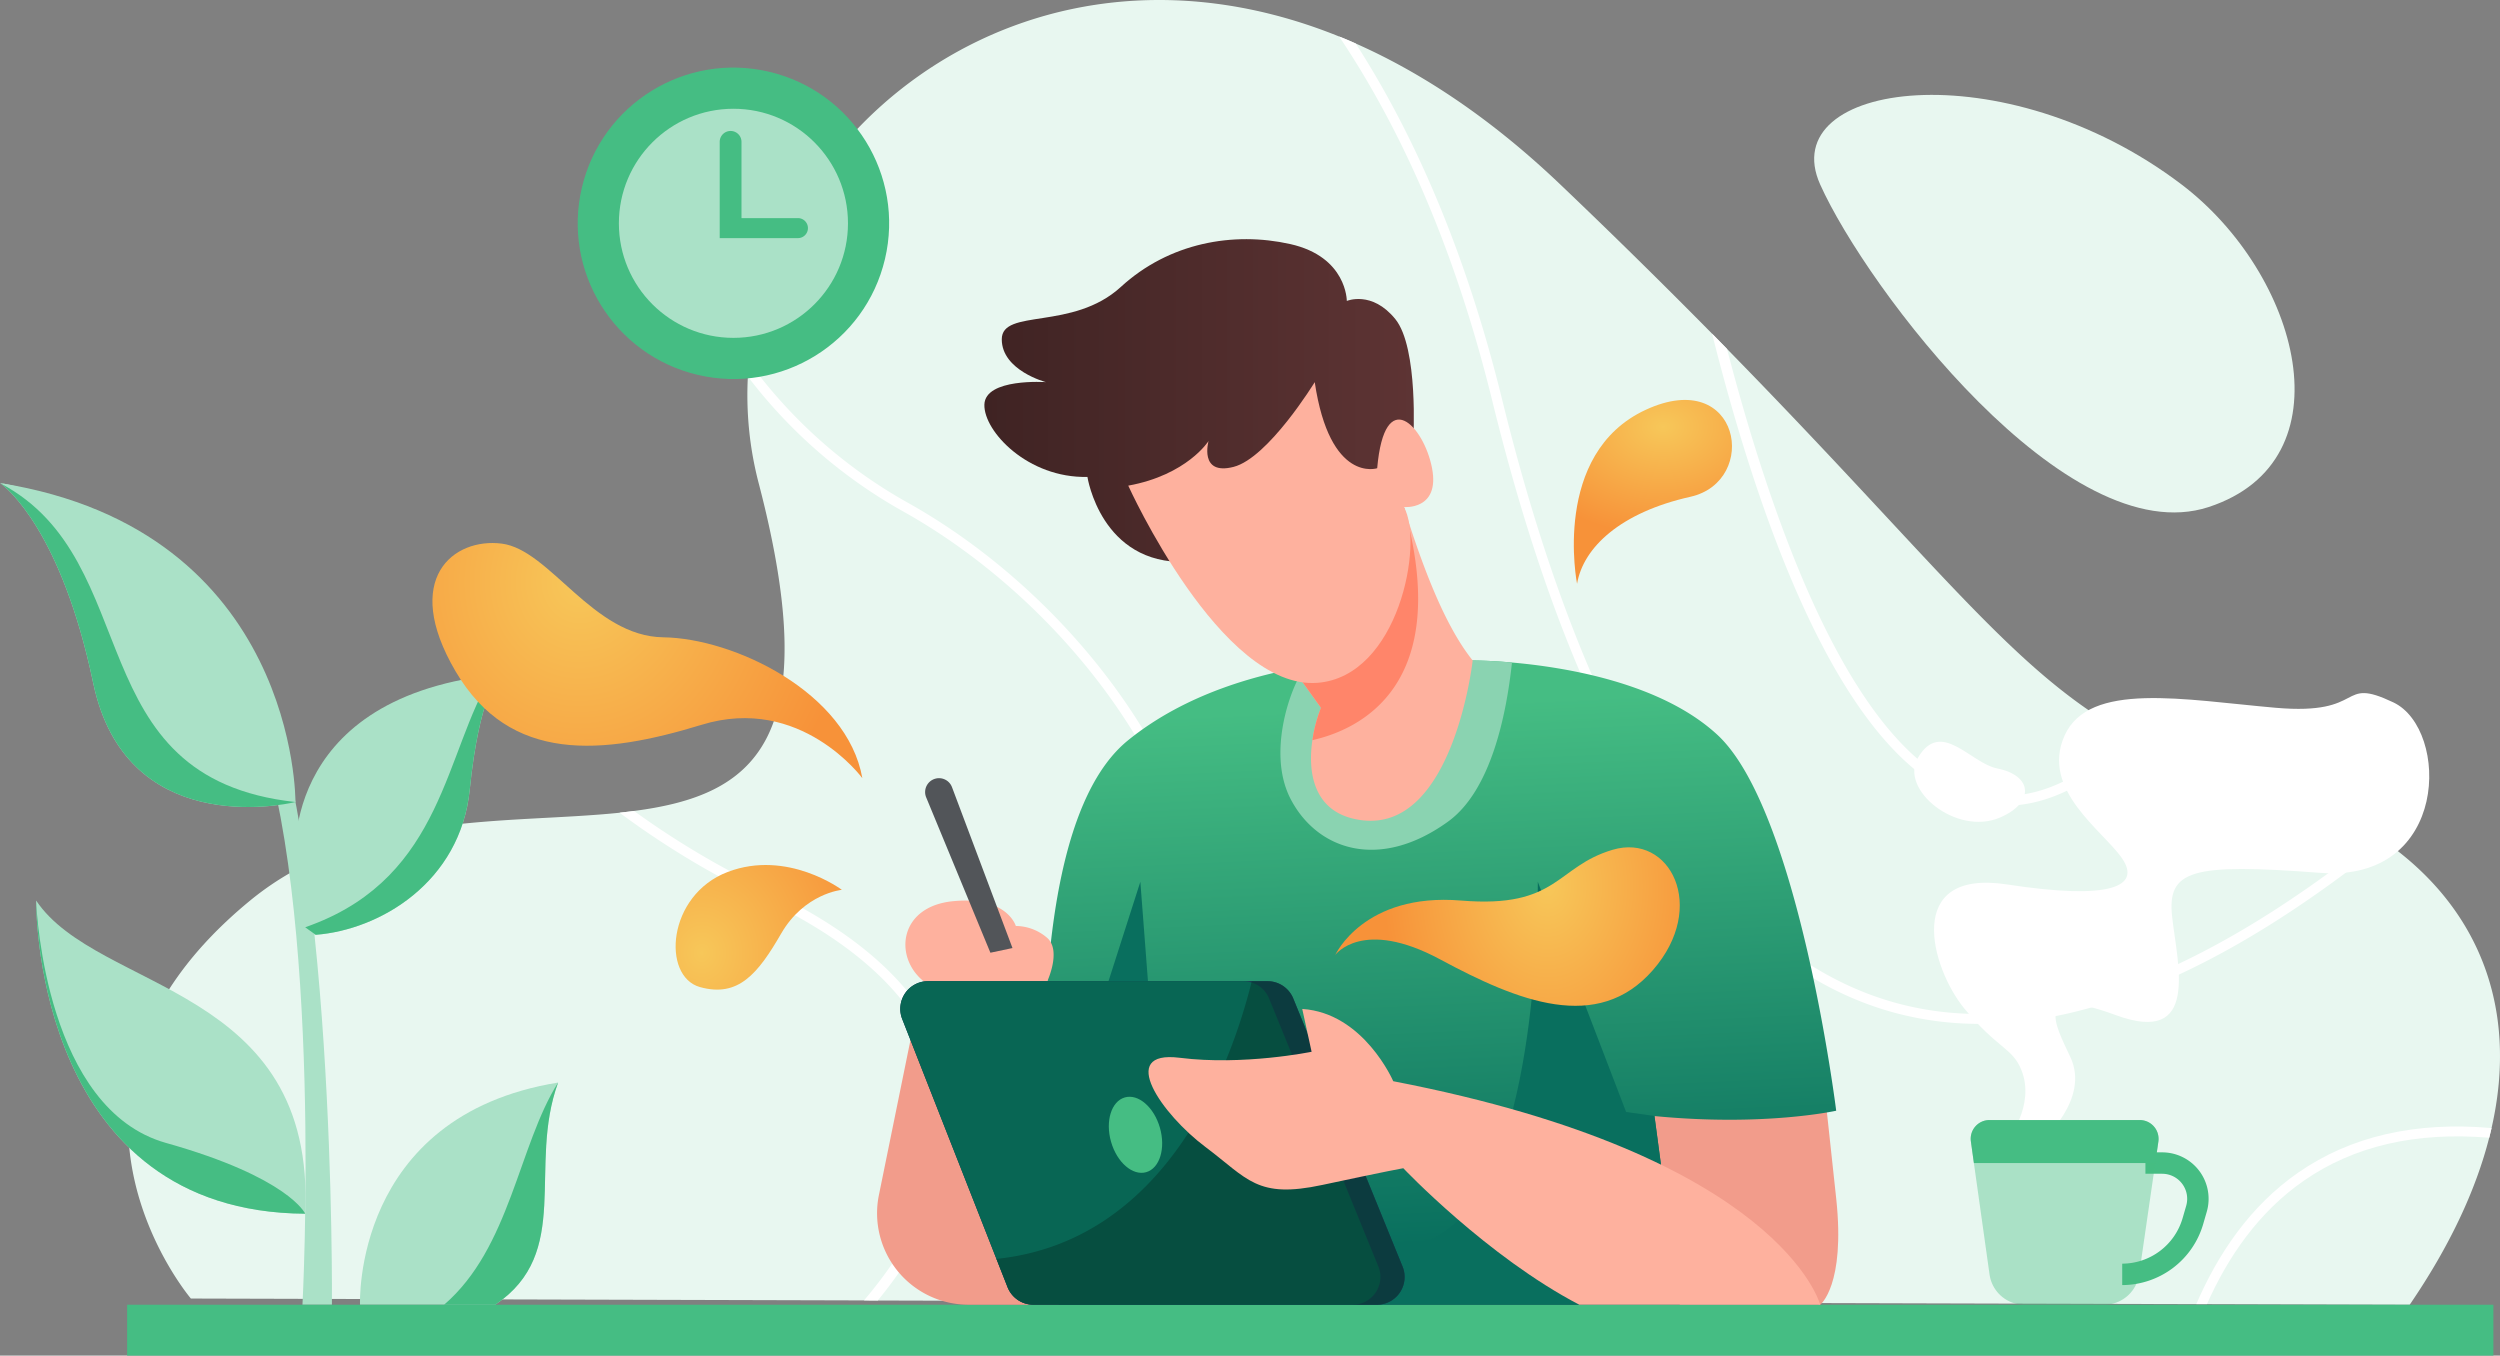 <svg xmlns="http://www.w3.org/2000/svg" xmlns:xlink="http://www.w3.org/1999/xlink" width="654.828" height="355.07" viewBox="0 0 654.828 355.07"><rect x="0" y="0" width="654.828" height="355.07" fill="#808080" stroke="none"/><defs><linearGradient id="a" x1="0.511" y1="0.905" x2="0.461" y2="0.076" gradientUnits="objectBoundingBox"><stop offset="0" stop-color="#096f5e"/><stop offset="1" stop-color="#45bd83"/></linearGradient><linearGradient id="b" y1="0.5" x2="1" y2="0.5" gradientUnits="objectBoundingBox"><stop offset="0" stop-color="#3f2323"/><stop offset="1" stop-color="#5e3434"/></linearGradient><radialGradient id="c" cx="0.099" cy="0.698" r="1.307" gradientTransform="translate(0.125) scale(0.75 1)" gradientUnits="objectBoundingBox"><stop offset="0" stop-color="#f7c759"/><stop offset="1" stop-color="#f79239"/></radialGradient><radialGradient id="d" cx="0.15" cy="0.185" r="1.217" gradientTransform="translate(0.227) scale(0.547 1)" xlink:href="#c"/><radialGradient id="e" cx="0.531" cy="0.097" r="0.626" gradientTransform="translate(-0.081) scale(1.162 1)" xlink:href="#c"/><radialGradient id="f" cx="0.794" cy="0.266" r="1.07" gradientTransform="translate(0.27) scale(0.46 1)" xlink:href="#c"/></defs><g transform="translate(-92 -316.365)"><g transform="translate(125.575 316.365)"><path d="M724.022,611.84c-.207.854-.388,1.681-.621,2.535-3.492,13.684-10.3,28.351-20.824,43.742l-53.107-.155h-2.794l-286.511-.8h-3.337l-55.512-.155-3.6-.026-176.315-.491s-45.786-53.857,15.521-104.247c28.739-23.591,67.36-19.944,96.771-23,1.267-.155,2.535-.285,3.777-.466,31.171-4.061,50.39-17.9,32.671-85.8a91.257,91.257,0,0,1-2.845-27.963c.052-1.293.155-2.587.285-3.88,5.872-63.014,74.965-117.414,154.586-85.208,1.449.569,2.9,1.19,4.346,1.837,17.59,7.786,35.646,19.815,53.6,36.939,15.029,14.331,28.118,27.291,39.733,39.06l3.906,3.984c55.926,57.116,75.224,84.769,105.1,101.014.8.414,1.578.854,2.406,1.268a147.339,147.339,0,0,0,29.929,11.123,111.752,111.752,0,0,1,32.8,14.2q1.164.776,2.25,1.552C720.375,553.9,731.265,580.075,724.022,611.84Z" transform="translate(-104.98 -316.365)" fill="#e8f7f0"/><path d="M371.954,349.456c-46.474-35.32-106.813-27.029-94.676,0s64.6,96.652,101.743,84.474S402.757,372.869,371.954,349.456Z" transform="translate(165.913 -301.118)" fill="#e8f7f0"/><path d="M501.669,531.038c-39.474,31.688-75.042,47.648-106.265,47.648a85.312,85.312,0,0,1-22.634-3c-46.717-12.83-82.053-66.661-105-159.94-10.166-41.466-24.626-72.507-40.173-95.685,1.449.569,2.9,1.19,4.346,1.837,14.822,23.048,28.532,53.391,38.336,93.227C292.994,507.446,327.708,560.63,373.443,573.2c35.361,9.7,77.6-4.993,125.976-43.717Q500.583,530.261,501.669,531.038Z" transform="translate(89.592 -310.501)" fill="#fff"/><path d="M376.772,456.415q-17.849,17.344-34.533,17.383a31.945,31.945,0,0,1-7.476-.905c-33.344-8.071-55.8-68.653-69.4-122.742l3.906,3.984c13.607,52.227,35.232,108.774,66.118,116.25,12.261,2.949,25.325-2.147,38.983-15.236C375.169,455.561,375.945,456,376.772,456.415Z" transform="translate(149.508 -262.755)" fill="#fff"/><path d="M260.6,599.028h-3.337c21.548-26.514,32.309-54.943,31.61-84.329-1.293-54.348-41.363-100.7-80.526-122.536A132.132,132.132,0,0,1,167.73,356.88c.052-1.293.155-2.587.285-3.88a129.874,129.874,0,0,0,41.6,36.913c39.785,22.195,80.526,69.351,81.846,124.734C292,537.463,285.765,567.263,260.6,599.028Z" transform="translate(-5.409 -258.232)" fill="#fff"/><path d="M222.358,526.707l-3.6-.026c13.115-15.495,21.625-32.671,21.082-49.511-.724-22.35-16.84-41.13-47.881-55.8a224.982,224.982,0,0,1-37.224-22.427c1.267-.155,2.535-.285,3.777-.466a221.38,221.38,0,0,0,34.559,20.539c32,15.133,48.606,34.663,49.356,58.047C243,494.553,234.749,511.6,222.358,526.707Z" transform="translate(-26.021 -186.066)" fill="#fff"/><path d="M391.735,430.841c-.207.854-.388,1.681-.621,2.535-19.194-1.6-35.439,2.147-48.554,11.253-11.873,8.226-19.918,20.022-25.376,32.335H314.39c5.613-13.037,14.046-25.687,26.7-34.456C354.8,432.989,371.765,429.082,391.735,430.841Z" transform="translate(227.308 -135.366)" fill="#fff"/></g><g transform="translate(92 442.867)"><path d="M175.349,384.642s-5.243,5.608-7.711,30.177c-2.442,24.342-23.586,36.766-40.33,38.057-.111,0-.225.028-.336.028l-.083-.308-.618-2.328-4.263-15.678s-5.272-42.992,51.464-49.751C174.087,384.782,174.705,384.7,175.349,384.642Z" transform="translate(-44.59 -334.526)" fill="#aae1c7"/><path d="M178.939,580.514s1.05-126.2-20.332-167.219S92,365.268,92,365.268s48.378,12.621,66.607,61.348,12.618,153.9,12.618,153.9Z" transform="translate(-92 -365.268)" fill="#aae1c7"/><g transform="translate(9.465 109.377)"><path d="M166.136,489.583c-69.525-.422-70.477-77.6-70.477-81.864v-.168C111.813,431.668,168.911,429.593,166.136,489.583Z" transform="translate(-95.659 -407.551)" fill="#aae1c7"/><path d="M166.136,489.48c-69.525-.422-70.477-77.6-70.477-81.864.14,3.365,2.833,54.547,34.019,63.324C161.9,480,166.136,489.48,166.136,489.48Z" transform="translate(-95.659 -407.448)" fill="#45bd83"/></g><g transform="translate(94.29 157.051)"><path d="M180.345,425.981c-8.05,22.073,3.841,44.508-16.462,58.195H128.462S126.359,434.761,180.345,425.981Z" transform="translate(-128.451 -425.981)" fill="#aae1c7"/><path d="M166.833,425.981c-8.05,22.073,3.841,44.508-16.462,58.195h-13.4C154.3,469.284,156.429,442.5,166.833,425.981Z" transform="translate(-114.939 -425.981)" fill="#45bd83"/></g><path d="M173.721,384.642s-5.243,5.608-7.711,30.177c-2.442,24.342-23.586,36.766-40.33,38.057l-.419-.279-2.357-1.684c.59-.2,1.177-.422,1.738-.644,34.523-13.014,34.831-45.377,47.2-65.43C172.459,384.782,173.077,384.7,173.721,384.642Z" transform="translate(-42.962 -334.526)" fill="#45bd83"/><g transform="translate(0.07 0.028)"><path d="M169.346,448.824l-.222.057c-3.508.784-44.257,9.2-52.755-31.215-8.3-39.627-22.52-51.014-24.259-52.3l-.083-.083C169.907,377.7,169.346,448.824,169.346,448.824Z" transform="translate(-92.027 -365.279)" fill="#aae1c7"/><path d="M169.295,448.773l-.222.057c-3.508.784-44.257,9.2-52.755-31.215-8.3-39.627-22.52-51.014-24.259-52.3C130.566,385.7,111.972,442.518,169.295,448.773Z" transform="translate(-91.976 -365.228)" fill="#45bd83"/></g></g><rect width="619.796" height="13.321" transform="translate(125.302 658.113)" fill="#45bd83"/><g transform="translate(593.401 497.91)"><path d="M306.978,503.741s7.481-9.113,3.74-18.462c-2.344-5.859-6.309-5.608-14.957-16.126s-16.126-36.693,11.216-32.485,35.059.466,30.149-6.777-21.519-18-15.083-32.252,31.209-9.349,55.282-7.246,16.126-8.415,30.85-1.4S422.9,436.2,389.01,433.629s-40.2-.771-38.794,11.651,7.243,33.69-14.724,25.627-15.945,2.4-11.92,11.04c5.143,11.043-7.478,21.794-7.478,21.794Z" transform="translate(-282.652 -386.547)" fill="#fff"/><path d="M307.589,398.475c-7.14-1.428-14.724-13.086-20.8-2.8-4.9,8.288,10.05,20.567,21.5,15.658C317.354,407.443,316.935,400.345,307.589,398.475Z" transform="translate(-285.832 -378.732)" fill="#fff"/><path d="M306.891,467.811V462.2a16.534,16.534,0,0,0,15.813-11.9l.947-3.27a6.56,6.56,0,0,0-6.3-8.376h-4.382v-5.608h4.382a12.169,12.169,0,0,1,11.69,15.541l-.947,3.27A22.169,22.169,0,0,1,306.891,467.811Z" transform="translate(-252.417 -312.753)" fill="#45bd83"/><path d="M340.706,435.415l-.812,5.637-4.234,29.168a9.267,9.267,0,0,1-9.144,7.936H305.621a9.219,9.219,0,0,1-9.142-7.965l-4.095-29.14-.786-5.665a4.916,4.916,0,0,1,4.881-5.608h39.347A4.937,4.937,0,0,1,340.706,435.415Z" transform="translate(-276.761 -317.949)" fill="#45bd83" opacity="0.38"/><path d="M340.706,435.415l-.812,5.637H292.385l-.786-5.665a4.916,4.916,0,0,1,4.881-5.608h39.347A4.937,4.937,0,0,1,340.706,435.415Z" transform="translate(-276.761 -317.949)" fill="#45bd83"/></g><g transform="translate(321.721 379.012)"><g transform="translate(43.793 109.602)"><path d="M306.739,489.228s6.612-5.011,4.206-27.694-4.206-38.737-4.206-38.737l-49.607,5.432,5.611,45.4Z" transform="translate(-103.486 -319.729)" fill="#f29c8b"/><path d="M357.587,503.036l6.591,49.415H201.516S185.39,432.306,219.745,404.571c15.06-12.173,34.3-17.67,51.1-20.024h.054a167,167,0,0,1,39.068-.843s4.066-.026,10.293.533c13.995,1.234,38.954,5.3,53.732,18.876,21.372,19.631,31.186,98.523,31.186,98.523S386.388,505.841,357.587,503.036Z" transform="translate(-197.735 -382.953)" fill="url(#a)"/><path d="M352.105,467l-7.424-1.053-23.136-60.3s.8,68.288-20.751,88.6-75.772,10.495-75.772,10.495l-7.582-99.094-16.255,50.732,10.751,60.047H358.7Z" transform="translate(-192.262 -346.933)" fill="#096f5e"/><path d="M282.3,384.236c-1.459,13.632-5.468,33.486-16.716,41.647-17.893,12.957-34.187,7.546-41.2-5.776s1.4-32.588,3.673-34.187l4.824-1.374h.054a167,167,0,0,1,39.068-.843S276.078,383.677,282.3,384.236Z" transform="translate(-159.78 -382.953)" fill="#8ad3b1"/></g><g transform="translate(0 141.183)"><path d="M228.38,496H204.77A23.958,23.958,0,0,1,181.3,467.265l9.925-48.737Z" transform="translate(-180.806 -358.084)" fill="#f29c8b"/><path d="M220.859,428.663s3.7-7.97,0-11.3a12.733,12.733,0,0,0-8.254-3.153s-2.279-7.89-16.475-6.488-15.557,14.711-7.6,21.028Z" transform="translate(-176.249 -375.498)" fill="#feb19e"/><path d="M208.558,439.655l-15.841-42.136a3.634,3.634,0,0,0-4.346-2.232h0a3.638,3.638,0,0,0-2.419,4.9l16.822,40.693Z" transform="translate(-173.079 -395.162)" fill="#525559"/></g><g transform="translate(28.117)"><path d="M304.031,393.043s1.4-24.013-4.731-31.548-12.691-4.734-12.691-4.734.07-11.568-14.83-14.9-31.727-.349-44.345,11.219-31.2,5.556-31.2,13.733S207.8,378.03,207.8,378.03s-15.95-1.112-16.123,5.9,11.392,19.282,26.993,18.93c0,0,3.505,22.963,25.94,22.262l34.006-11.744,22.611-11.92Z" transform="translate(-191.675 -340.583)" fill="url(#b)"/><path d="M272.811,407.9s-5.034,44.824-29,41.844c-13.283-1.65-14.137-13.348-12.986-20.976a36.994,36.994,0,0,1,2.243-8.472l-11.92-16.6L254.8,367.707C260.079,384.7,265.856,399.229,272.811,407.9Z" transform="translate(-144.904 -297.543)" fill="#feb19e"/><path d="M230.828,428.763a36.994,36.994,0,0,1,2.243-8.472l-11.92-16.6L254.8,367.707C267.93,414.626,243.027,426.013,230.828,428.763Z" transform="translate(-144.904 -297.543)" fill="#ff856a"/><path d="M206.244,382.169s24.225,53.6,49.547,51.65c21.266-1.637,27.927-36.577,22.668-46.042,0,0,9.468.877,7.362-10.166s-12.445-22.086-14.372,0c0,0-12.385,4.09-16.359-22.552,0,0-12.153,19.864-21.268,22.2s-6.545-6.777-6.545-6.777S221.669,379.364,206.244,382.169Z" transform="translate(-168.558 -317.612)" fill="#feb19e"/></g><g transform="translate(6.086 194.348)"><path d="M308,500.467H218.027a7.277,7.277,0,0,1-6.759-4.6l-2.915-7.4-24.68-62.823a7.261,7.261,0,0,1,6.759-9.928h88.931a7.3,7.3,0,0,1,6.731,4.516l28.633,70.226A7.259,7.259,0,0,1,308,500.467Z" transform="translate(-183.159 -415.714)" fill="#1b3151"/><path d="M301.657,500.467h-83.63a7.277,7.277,0,0,1-6.759-4.6l-2.915-7.4-24.68-62.823a7.261,7.261,0,0,1,6.759-9.928h82.593a6.834,6.834,0,0,1,2.132.336,7.238,7.238,0,0,1,4.6,4.18l28.633,70.226A7.27,7.27,0,0,1,301.657,500.467Z" transform="translate(-183.159 -415.714)" fill="#086654"/><path d="M217.667,435.554c1.544,5.409-.07,10.611-3.606,11.62s-7.657-2.556-9.2-7.962.07-10.608,3.609-11.62S216.125,430.148,217.667,435.554Z" transform="translate(-149.649 -397.138)" fill="#45bd83"/><path d="M292.541,500.467H202.573a7.277,7.277,0,0,1-6.759-4.6l-2.915-7.4c44.423-4.628,61.221-50.2,66.8-72.414l.083-.336h4.123a7.3,7.3,0,0,1,6.731,4.516l28.633,70.226A7.259,7.259,0,0,1,292.541,500.467Z" transform="translate(-167.704 -415.714)" fill="#054136" opacity="0.65"/><path d="M384.232,496S374.063,457.089,272.4,437.458c0,0-7.711-17.88-23.837-18.93l2.452,11.216s-17.877,3.683-34.528,1.578-4.558,14.9,6.661,23.315,13.5,13.671,30.674,9.99,21.209-4.382,21.209-4.382,21.91,23.136,46.1,35.757Z" transform="translate(-143.272 -411.249)" fill="#feb19e"/></g></g><g transform="translate(205.26 421.122)"><path d="M203.951,410.454s-9.817.936-15.893,11.454-11.219,16.824-21.268,14.02-8.648-24.073,7.246-30.149C189.708,399.788,203.951,410.454,203.951,410.454Z" transform="translate(-96.706 -282.139)" fill="url(#c)"/><path d="M248.4,432.947s-16.123-21.941-42.066-13.994-50.248,10.282-64.5-14.023-.468-35.056,12.153-33.419,23.837,24.305,42.3,24.538S244.431,410.481,248.4,432.947Z" transform="translate(-135.784 -333.873)" fill="url(#d)"/><path d="M252.209,405.015s-6.777-34.12,18-45.574,29.913,18.7,11.684,22.787S253.844,395.434,252.209,405.015Z" transform="translate(47.611 -356.862)" fill="url(#e)"/><path d="M227.205,430.356s7.072-9.817,27.49,1.169,41.22,19.4,55.709,2.8,4.441-35.943-10.515-31.528-14.256,15.417-39.73,13.306S227.205,430.356,227.205,430.356Z" transform="translate(9.28 -284.979)" fill="url(#f)"/></g><g transform="translate(235.047 325.796)"><circle cx="40.782" cy="40.782" r="40.782" transform="translate(0 79.382) rotate(-76.717)" fill="#45bd83"/><circle cx="30.004" cy="30.004" r="30.004" transform="translate(19.057 19.057)" fill="#aae1c7"/><path d="M185.366,352.452H170.582V332.479a2.853,2.853,0,0,0-5.706,0v25.213h20.49a2.62,2.62,0,0,0,0-5.241Z" transform="translate(-119.409 -304.753)" fill="#45bd83"/></g></g></svg>